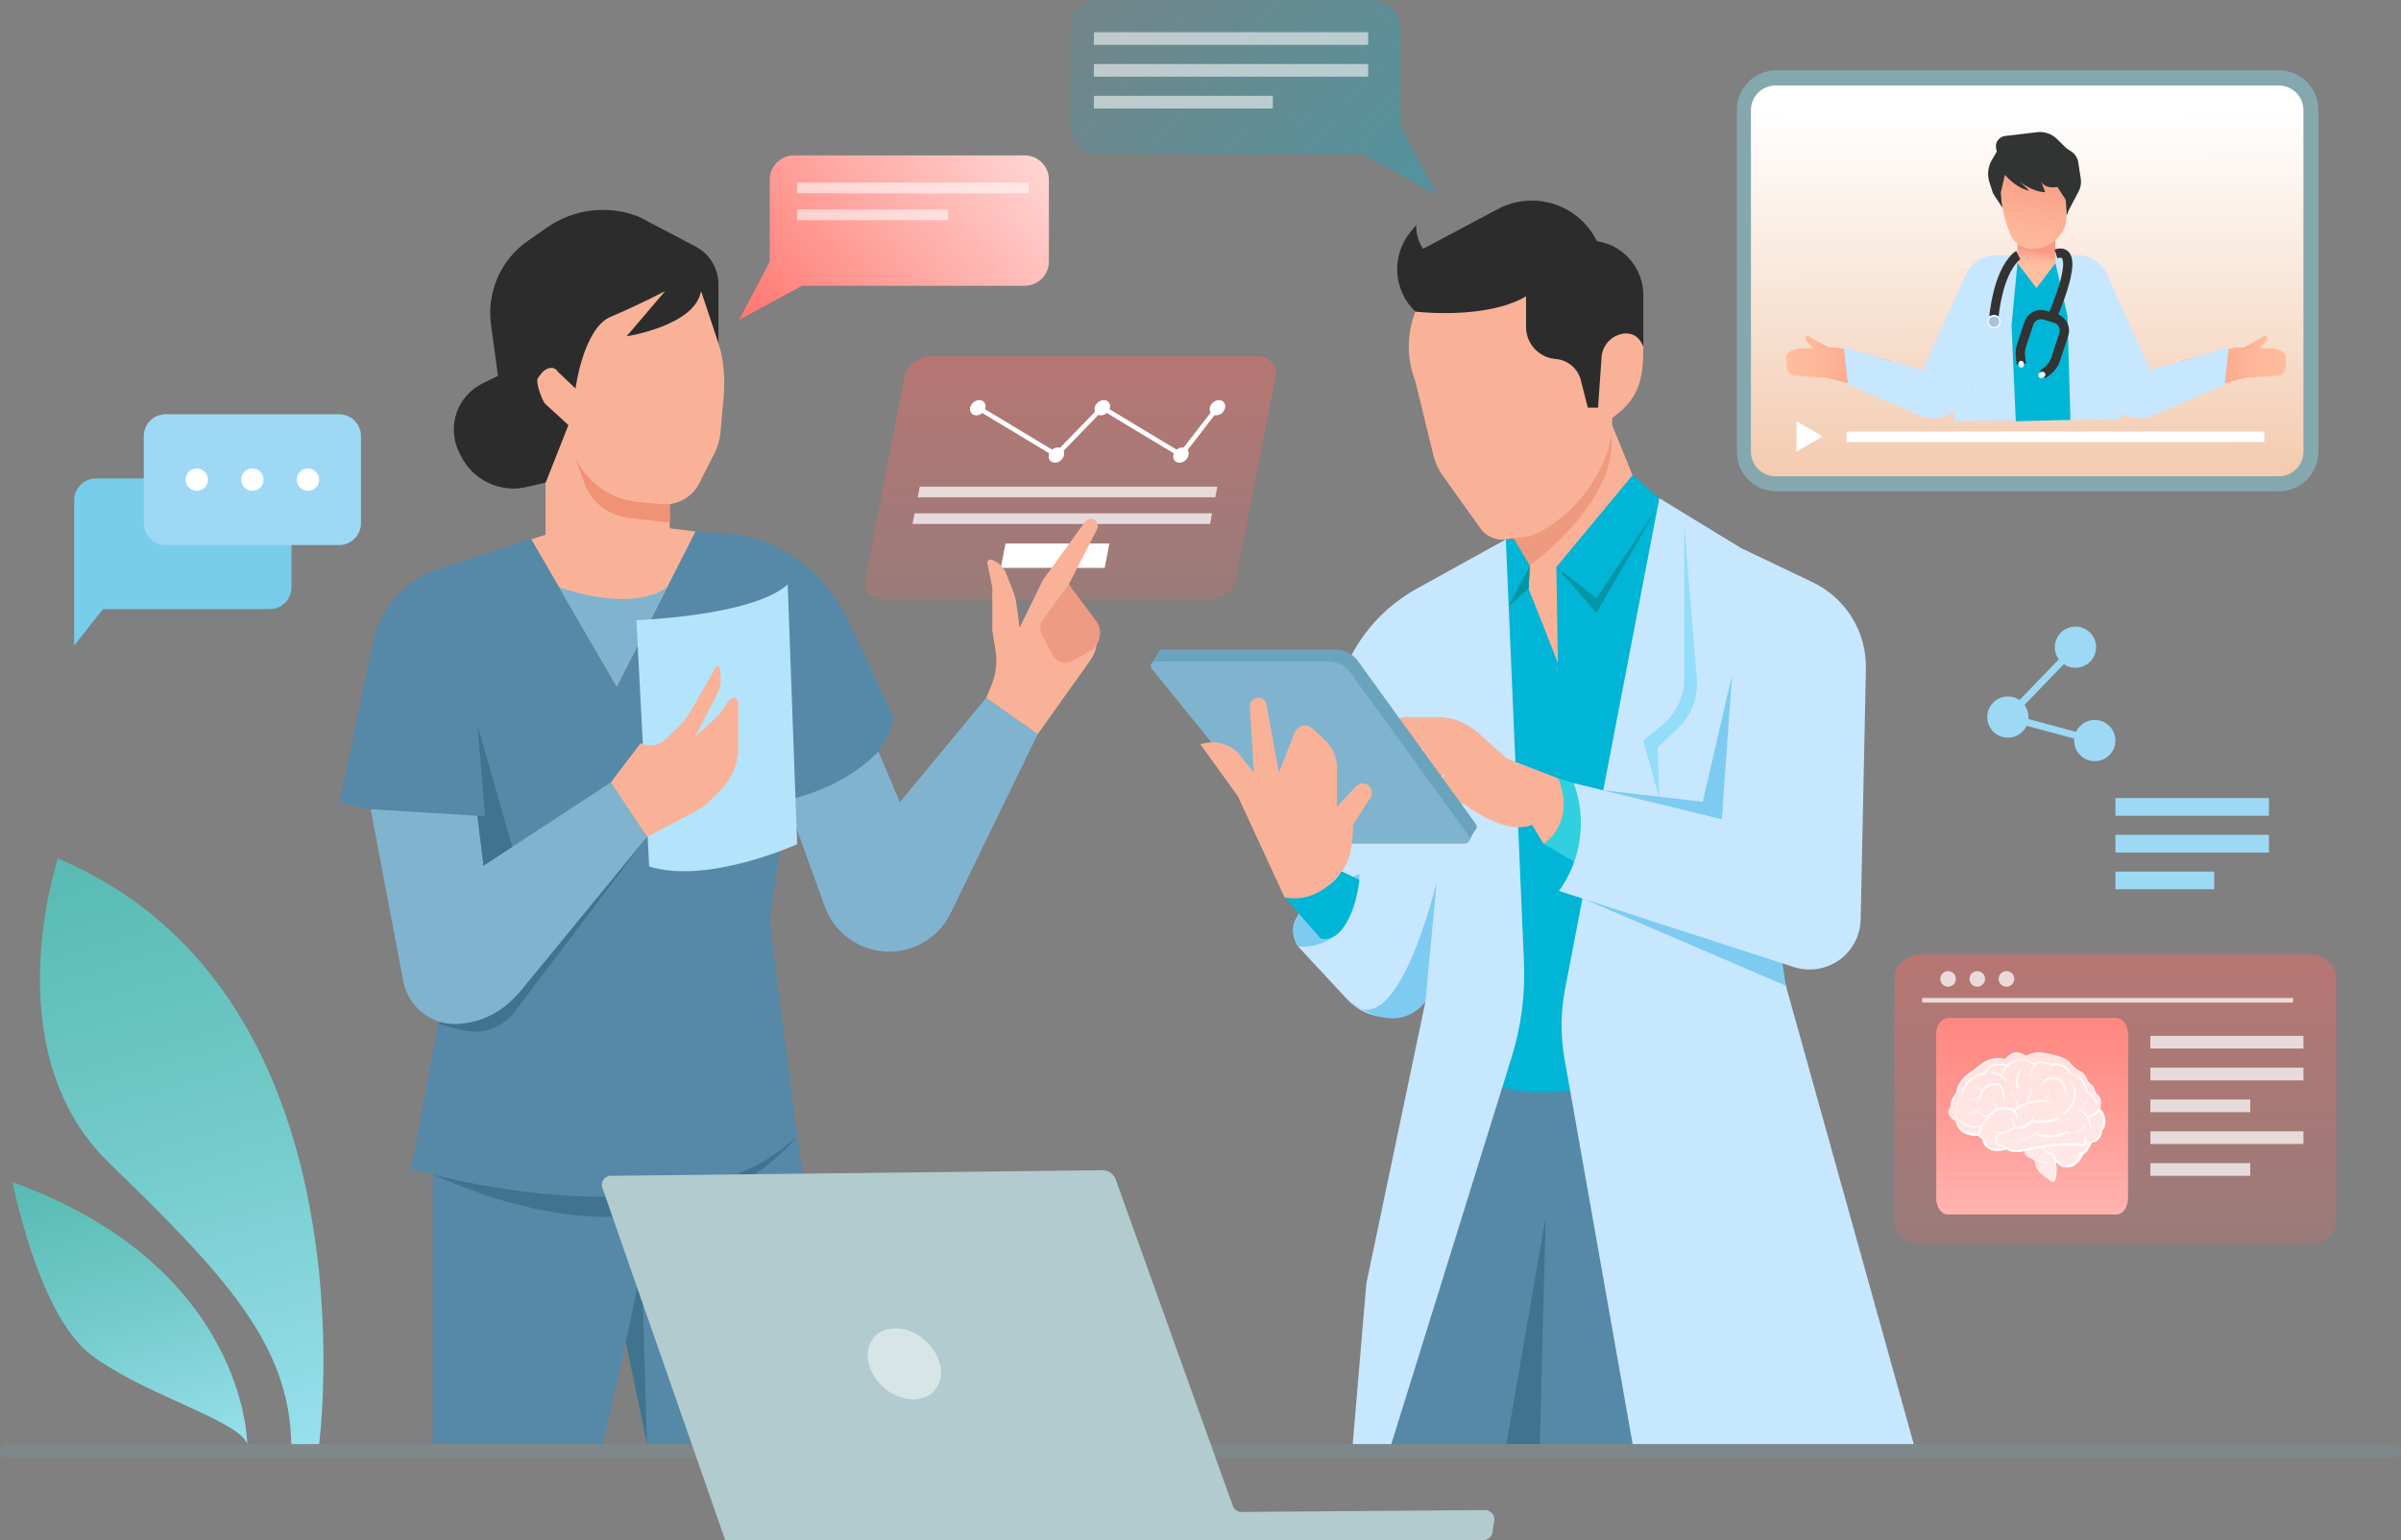 <svg xmlns="http://www.w3.org/2000/svg" width="519" height="333" viewBox="0 0 519 333" fill="none"><rect x="0" y="0" width="519" height="333" fill="#808080" stroke="none"/><g clip-path="url(#clip0_9621_40193)"><path d="M128.532 112.262L93.763 123.282C90.427 124.626 87.474 126.772 85.167 129.529C82.86 132.287 81.27 135.571 80.539 139.089L73.418 173.421C84.894 177.004 103.205 176.365 103.205 176.365L88.805 252.902C88.805 252.902 147.581 267.377 171.943 242.77L166.382 199.308L169.976 173.15C169.976 173.15 189.945 170.538 193.223 155.168L183.156 133.82C181.052 129.369 177.974 125.447 174.15 122.342C170.327 119.238 165.854 117.03 161.062 115.883C160.524 115.758 159.978 115.675 159.427 115.634L150.339 114.927L128.532 112.262Z" fill="#5589A7"></path><path d="M133.317 148.423L114.848 116.605L117.93 115.627V89.74H144.771V114.227L150.339 114.919L133.317 148.423Z" fill="#F9B298"></path><path d="M124.152 98.54L126.277 104.396C127.017 106.429 128.308 108.216 130.006 109.557C131.704 110.898 133.742 111.741 135.892 111.991L144.777 113.022V108.054L124.152 98.54Z" fill="#EF9275"></path><path d="M155.853 76.176L153.592 68.521C153.374 67.612 153.107 66.715 152.794 65.834C149.455 56.523 141.166 49.929 131.521 49.929C118.929 49.929 108.727 61.107 108.727 74.904C108.727 85.871 115.177 95.183 124.152 98.54C125.359 101.313 127.293 103.709 129.749 105.478C132.204 107.246 135.092 108.321 138.107 108.589L143.05 109.025C144.697 109.165 146.349 108.81 147.792 108.005C149.236 107.2 150.405 105.983 151.151 104.509L154.481 97.923C155.166 96.566 155.588 95.093 155.725 93.579L156.426 85.713C156.708 82.523 156.515 79.309 155.853 76.176Z" fill="#F9B298"></path><path d="M124.401 84.005C124.401 84.005 126.119 70.945 132.012 68.491C137.905 66.037 143.79 62.928 143.79 62.928L135.448 72.714C135.448 72.714 150.27 70.456 151.536 62.928L155.304 74.219V61.423C155.293 59.739 154.822 58.091 153.942 56.655C153.061 55.22 151.805 54.052 150.308 53.278L138.153 46.895C134.919 45.596 131.411 45.123 127.947 45.517C124.483 45.911 121.172 47.161 118.313 49.153L114.123 52.059C111.243 54.059 108.973 56.817 107.564 60.027C106.156 63.237 105.664 66.773 106.143 70.245L107.65 81.265L104.319 82.898C103.007 83.541 101.835 84.435 100.869 85.531C99.903 86.626 99.163 87.901 98.691 89.282C98.219 90.664 98.023 92.124 98.116 93.581C98.209 95.038 98.589 96.462 99.233 97.772L99.61 98.525C100.866 101.103 102.962 103.178 105.554 104.409C108.146 105.64 111.08 105.954 113.874 105.299L117.966 104.336L122.872 91.916L117.763 87.234C117.122 86.398 115.743 82.68 116.255 81.776L116.58 81.34C117.582 79.661 119.646 78.751 120.641 80.437L124.401 84.005Z" fill="#2D2C2C"></path><path d="M94.727 221.423L139.864 180.971L111.229 218.818C109.963 220.491 108.234 221.755 106.255 222.455C104.277 223.155 102.137 223.259 100.099 222.755L94.727 221.423Z" fill="#40748E"></path><path d="M80.133 174.995L87.178 212.172C87.696 214.909 89.203 217.361 91.412 219.061C93.621 220.761 96.378 221.591 99.16 221.393C102.714 221.164 106.122 219.891 108.956 217.734C110.347 216.653 111.61 215.419 112.723 214.054L139.851 180.971L132.014 169.198L104.517 187.181L103.206 176.395L80.133 174.995Z" fill="#80B4CE"></path><path d="M189.863 162.499L194.527 173.451L213.185 150.87L224.315 158.713L205.476 197.486C204.261 199.972 202.37 202.067 200.019 203.532C197.669 204.996 194.954 205.77 192.184 205.766C189.138 205.765 186.168 204.824 183.678 203.072C181.188 201.321 179.301 198.844 178.273 195.981L169.984 173.045C169.984 173.045 181.928 170.832 189.863 162.499Z" fill="#80B4CE"></path><path d="M259.993 129.688H261.5C264.16 129.688 266.692 127.761 267.159 125.375L275.719 81.37C276.179 78.984 274.4 77.057 271.748 77.057H201.194C198.534 77.057 196.002 78.984 195.542 81.37L186.975 125.375C186.515 127.761 188.293 129.688 190.953 129.688H259.993Z" fill="url(#paint0_linear_9621_40193)"></path><path opacity="0.73" d="M262.013 110.997H197.698L197.246 113.301H261.561L262.013 110.997Z" fill="white"></path><path opacity="0.73" d="M263.138 105.224H198.823L198.371 107.527H262.686L263.138 105.224Z" fill="white"></path><path d="M238.787 122.793H216.324L217.357 117.509H239.812L238.787 122.793Z" fill="white"></path><path d="M212.372 89.266C213.115 88.593 213.266 87.55 212.709 86.938C212.153 86.325 211.099 86.374 210.357 87.047C209.614 87.721 209.463 88.763 210.019 89.376C210.576 89.989 211.629 89.939 212.372 89.266Z" fill="white"></path><path d="M239.286 89.269C240.029 88.596 240.18 87.553 239.623 86.94C239.067 86.328 238.013 86.377 237.271 87.05C236.528 87.723 236.377 88.766 236.933 89.379C237.49 89.991 238.543 89.942 239.286 89.269Z" fill="white"></path><path d="M264.177 89.272C264.919 88.599 265.07 87.556 264.514 86.944C263.957 86.331 262.904 86.38 262.161 87.054C261.419 87.727 261.268 88.769 261.824 89.382C262.381 89.995 263.434 89.945 264.177 89.272Z" fill="white"></path><path d="M229.356 99.507C230.099 98.834 230.25 97.791 229.694 97.179C229.137 96.566 228.084 96.615 227.341 97.288C226.598 97.962 226.447 99.004 227.004 99.617C227.56 100.23 228.614 100.18 229.356 99.507Z" fill="white"></path><path d="M256.278 99.505C257.021 98.832 257.172 97.789 256.615 97.177C256.059 96.564 255.006 96.613 254.263 97.286C253.52 97.96 253.369 99.002 253.926 99.615C254.482 100.227 255.535 100.178 256.278 99.505Z" fill="white"></path><path d="M211.359 88.129L228.344 98.367L238.268 88.129L255.261 98.367L263.158 88.129" stroke="white" stroke-miterlimit="10"></path><path d="M213.184 150.892L214.352 148.039C215.302 145.712 215.594 143.167 215.196 140.685L214.495 136.342V127.046L213.425 121.777C213.408 121.661 213.42 121.543 213.461 121.434C213.502 121.325 213.571 121.228 213.66 121.153C213.749 121.078 213.855 121.026 213.97 121.004C214.084 120.981 214.203 120.988 214.314 121.024C215.034 121.263 215.693 121.656 216.245 122.176C216.797 122.696 217.228 123.331 217.509 124.035L218.873 127.527C219.337 128.7 219.651 129.927 219.807 131.178L220.387 135.747L225.459 125.367L234.539 112.842C234.678 112.643 234.863 112.481 235.078 112.368C235.293 112.256 235.532 112.198 235.775 112.198C236.017 112.198 236.256 112.256 236.472 112.368C236.687 112.481 236.872 112.643 237.01 112.842C237.181 113.069 237.284 113.341 237.307 113.625C237.33 113.909 237.271 114.193 237.139 114.445L231.027 126.361L236.114 135.047C236.796 136.211 237.126 137.547 237.066 138.895C237.006 140.242 236.558 141.543 235.775 142.642L224.321 158.736L213.184 150.892Z" fill="#F9B298"></path><path d="M231.028 126.368L225.43 133.971C225.097 134.424 224.899 134.961 224.856 135.521C224.814 136.081 224.929 136.642 225.188 137.14L227.63 141.762C227.819 142.112 228.076 142.422 228.386 142.672C228.696 142.923 229.053 143.11 229.435 143.222C229.818 143.334 230.219 143.369 230.615 143.325C231.012 143.281 231.395 143.159 231.744 142.966L235.512 140.828C236.07 140.511 236.553 140.08 236.931 139.562C237.309 139.044 237.572 138.452 237.704 137.825C237.835 137.198 237.831 136.55 237.692 135.924C237.553 135.299 237.283 134.71 236.898 134.197L231.028 126.368Z" fill="#EF9B84"></path><path d="M93.543 312.247V250.937L171.941 242.763L181.926 312.247H139.863L135.281 290.177L130.368 312.247H93.543Z" fill="#5589A7"></path><path d="M120.859 126.963C120.859 126.963 136.224 132.714 144.219 126.963L133.315 148.431L120.859 126.963Z" fill="#80B4CE"></path><path d="M137.566 134.091C137.566 134.091 162.667 133.256 170.27 126.368L172.312 182.552C172.312 182.552 152.848 191.344 140.324 187.347L137.566 134.091Z" fill="#B4E4FC"></path><path d="M132.012 169.199L138.47 160.7C139.332 161.13 140.306 161.283 141.259 161.137C142.211 160.992 143.095 160.555 143.79 159.887L146.804 156.982C147.791 156.031 148.636 154.943 149.313 153.753L154.716 144.268C154.765 144.184 154.839 144.118 154.928 144.078C155.017 144.038 155.116 144.027 155.211 144.046C155.306 144.065 155.394 144.113 155.46 144.184C155.527 144.255 155.569 144.345 155.582 144.441L155.748 145.804C155.932 147.279 155.67 148.776 154.995 150.102L150.345 159.225L155.417 154.565L157.617 151.329C157.749 151.141 157.937 150.999 158.154 150.925C158.372 150.85 158.607 150.847 158.827 150.914C159.046 150.982 159.239 151.118 159.376 151.302C159.513 151.486 159.589 151.709 159.591 151.938V161.671C159.593 164.998 158.299 168.194 155.982 170.584L153.57 173.075C152.679 173.984 151.649 174.746 150.519 175.333L139.871 180.971L132.012 169.199Z" fill="#F9B298"></path><path d="M103.203 156.771L110.739 183.109L104.507 187.181L103.203 176.387H104.838L103.203 156.771Z" fill="#40748E"></path><path d="M93.543 253.918C93.543 253.918 148.039 269.161 172.348 245.586C172.348 245.586 148.536 278.721 93.543 253.918Z" fill="#40748E"></path><path d="M135.281 290.177L138.717 273.745L139.863 312.247L135.281 290.177Z" fill="#40748E"></path><path d="M314.978 225.924H372.051L375.6 312.247H292.395L314.978 225.924Z" fill="#5589A7"></path><path d="M352.911 102.748L358.698 107.731V231.08C358.698 231.08 328.255 242.605 318.187 231.08L315 133.226L325.512 116.628L327.976 116.688L352.911 102.748Z" fill="#00B5D5"></path><path d="M358.686 107.731L376.364 118.517L384.954 209.251L413.679 312.255H352.913L338.182 228.928C337.301 223.965 337.337 218.883 338.287 213.933L358.686 107.731Z" fill="#C7E7FF"></path><path d="M336.832 168.303L343.953 170.508C343.953 170.508 346.703 182.966 343.734 188.386L333.645 182.431C333.645 182.431 339.778 179.089 336.832 168.303Z" fill="#32CFE0"></path><path d="M342.055 194.257L386.039 213.15L380.123 174.754L374.404 145.962L368.052 173.361L346.546 170.87L342.055 194.257Z" fill="#7ECBF2"></path><path d="M376.361 118.517L391.801 125.886C395.319 127.564 398.279 130.219 400.325 133.534C402.372 136.849 403.417 140.683 403.337 144.577L402.2 198.773C402.172 200.5 401.74 202.196 400.937 203.725C400.133 205.254 398.982 206.574 397.576 207.578C396.169 208.581 394.546 209.241 392.838 209.505C391.13 209.768 389.383 209.627 387.739 209.093L336.988 192.638C339.392 189.314 340.94 185.451 341.497 181.388C342.054 177.326 341.603 173.189 340.183 169.342L372.186 177.147L376.361 118.517Z" fill="#C7E7FF"></path><path d="M325.5 116.635L306.247 127.287C301.619 129.845 297.626 133.408 294.561 137.714C291.496 142.019 289.438 146.958 288.539 152.164L280.619 197.975C280.619 197.975 278.163 200.753 280.619 204.675L291.252 216.131C292.32 217.281 293.607 218.206 295.037 218.854C296.468 219.501 298.013 219.858 299.583 219.903C301.152 219.947 302.715 219.68 304.18 219.115C305.645 218.55 306.983 217.7 308.116 216.613L295.351 277.509L292.405 312.255H300.746L326.766 228.574C328.821 221.957 329.721 215.036 329.426 208.115L325.5 116.635Z" fill="#C7E7FF"></path><path d="M280.619 204.675C280.619 204.675 293.196 206.376 293.859 189.025C293.859 189.025 275.096 195.725 280.619 204.675Z" fill="#7ECBF2"></path><path d="M277.672 194.039C277.672 194.039 286.752 194.242 289.947 188.378L293.858 190.275C293.858 190.275 292.155 204.125 285.524 202.981L277.672 194.039Z" fill="#00B5D5"></path><path d="M336.834 168.303L325.787 164.065L319.42 158.382C317.028 156.239 313.929 155.055 310.716 155.055H303.181L296.52 158.736L299.993 166.587L308.116 161.671L301.734 169.469L302.714 172.563L312.51 167.294L306.398 174.468L309.835 175.973L316.307 173.715C316.307 173.715 324.92 180.738 331.19 178.382L333.646 182.462C333.646 182.462 340.767 178.111 336.834 168.303Z" fill="#F9B298"></path><path d="M336.426 122.605L336.75 143.35L330.42 127.287L330.699 122.273L316.773 93.82L344.654 82.499L352.891 102.748L336.426 122.605Z" fill="#F9B298"></path><path d="M330.697 122.281C330.697 122.281 350.417 108.145 348.224 93.361L326.281 114.919L330.697 122.281Z" fill="#EF9A7F"></path><path d="M355.218 74.927C355.218 62.326 343.87 52.111 329.869 52.111C315.868 52.111 304.527 62.311 304.527 74.927C304.529 77.462 304.996 79.975 305.906 82.341L309.727 97.9C310.064 99.636 310.768 101.281 311.791 102.725L319.998 114.249C320.607 115.112 321.443 115.791 322.414 116.21C323.384 116.63 324.451 116.774 325.498 116.628L330.864 115.875C340.418 112.112 349.092 100.316 348.474 90.38C354.314 86.225 355.218 82.16 355.218 74.927Z" fill="#F9B298"></path><path d="M329.868 64.08C321.119 69.228 305.95 67.377 305.95 67.377C303.616 65.155 302.216 62.13 302.032 58.915C301.849 55.7 302.897 52.536 304.963 50.064L306.146 48.649C306.06 50.479 306.576 52.288 307.616 53.797L323.772 45.209C325.625 44.223 327.658 43.619 329.75 43.434C331.841 43.25 333.949 43.487 335.947 44.134C337.944 44.78 339.791 45.821 341.378 47.196C342.964 48.57 344.257 50.25 345.18 52.134L345.617 52.217C348.319 52.731 350.757 54.171 352.509 56.288C354.262 58.406 355.22 61.069 355.217 63.816V74.964C354.305 72.631 352.745 72.006 351.2 72.111C349.88 72.232 348.647 72.823 347.727 73.777C346.807 74.731 346.262 75.983 346.189 77.305L345.436 88.145H343.22L341.713 82.221C341.401 80.981 340.707 79.871 339.73 79.046C338.752 78.221 337.541 77.723 336.265 77.621C334.523 77.483 332.898 76.695 331.712 75.412C330.526 74.13 329.868 72.449 329.868 70.704V64.08Z" fill="#2D2C2C"></path><path d="M251.243 140.437H288.694C289.634 140.437 290.559 140.661 291.395 141.089C292.231 141.517 292.953 142.137 293.502 142.898L319.002 178.149C319.115 178.307 319.183 178.493 319.197 178.687C319.211 178.881 319.172 179.076 319.083 179.249C318.995 179.422 318.86 179.568 318.694 179.67C318.528 179.772 318.337 179.826 318.143 179.827H281.069L250.505 141.987C250.391 141.848 250.318 141.679 250.296 141.501C250.274 141.322 250.304 141.14 250.381 140.978C250.459 140.815 250.581 140.678 250.734 140.582C250.886 140.486 251.063 140.436 251.243 140.437Z" fill="#69A4BC"></path><path d="M248.75 143.771L250.348 141.077L251.824 142.424L249.926 144.479L248.75 143.771Z" fill="#69A4BC"></path><path d="M314.551 178.6L317.542 181.837L319.193 178.841" fill="#69A4BC"></path><path d="M249.676 143.041H287.127C288.066 143.04 288.991 143.262 289.827 143.689C290.663 144.116 291.385 144.735 291.935 145.495L317.495 180.753C317.608 180.911 317.676 181.098 317.69 181.292C317.705 181.486 317.665 181.68 317.577 181.853C317.488 182.026 317.353 182.172 317.187 182.274C317.021 182.376 316.831 182.43 316.636 182.431H279.562L248.968 144.584C248.857 144.447 248.787 144.282 248.765 144.107C248.743 143.932 248.771 143.754 248.844 143.594C248.918 143.433 249.035 143.297 249.182 143.199C249.329 143.102 249.5 143.047 249.676 143.041Z" fill="#80B4CE"></path><path d="M277.671 194.039L267.603 172.209L259.473 160.918L260.565 160.685C261.932 160.386 263.355 160.474 264.673 160.941C265.992 161.408 267.153 162.235 268.025 163.327L271.039 167.053L270.173 152.789C270.159 152.543 270.195 152.296 270.279 152.064C270.363 151.832 270.494 151.62 270.663 151.44C270.833 151.261 271.037 151.117 271.264 151.019C271.49 150.921 271.734 150.87 271.981 150.87C272.409 150.869 272.823 151.02 273.15 151.295C273.477 151.571 273.696 151.954 273.767 152.375L276.442 167.076L279.818 158.45C279.964 158.076 280.2 157.744 280.504 157.483C280.808 157.222 281.172 157.04 281.563 156.952C281.955 156.864 282.362 156.874 282.749 156.98C283.136 157.086 283.49 157.286 283.782 157.561L286.502 160.143C287.288 160.889 287.915 161.786 288.342 162.782C288.77 163.777 288.99 164.849 288.989 165.932V174.468L293.118 170.019C293.34 169.78 293.617 169.599 293.926 169.492C294.234 169.385 294.564 169.356 294.886 169.406C295.209 169.457 295.514 169.586 295.774 169.782C296.035 169.978 296.243 170.235 296.381 170.531C296.524 170.835 296.587 171.171 296.565 171.507C296.543 171.843 296.435 172.167 296.253 172.45L292.432 178.389C292.432 178.389 292.779 185.367 289.976 188.423C289.946 188.386 285.522 195.544 277.671 194.039Z" fill="#F9B298"></path><path d="M332.855 312.247L334.121 263.124L325.621 312.247H332.855Z" fill="#40748E"></path><path d="M308.114 216.621L310.563 190.621C310.563 190.621 301.89 227.595 291.25 216.139C291.25 216.131 301.234 224.946 308.114 216.621Z" fill="#7ECBF2"></path><path d="M336.426 122.605L345.107 129.304L358.301 109.71L345.107 132.495L336.426 122.605Z" fill="#0496A5"></path><path d="M330.698 122.273L326.109 131.005L330.42 127.287L330.698 122.273Z" fill="#0496A5"></path><path d="M364.05 113.022V146.745C364.049 148.654 363.626 150.539 362.811 152.266C361.995 153.993 360.808 155.519 359.333 156.733L355.219 160.166L358.685 172.601L358.301 161.671L362.822 157.343C364.213 156.012 365.291 154.389 365.976 152.591C366.662 150.794 366.938 148.866 366.786 146.948L364.05 113.022Z" fill="#93DDF9"></path><path d="M492.605 15.205H383.968C379.257 15.205 375.438 19.02 375.438 23.726V97.712C375.438 102.418 379.257 106.233 383.968 106.233H492.605C497.316 106.233 501.135 102.418 501.135 97.712V23.726C501.135 19.02 497.316 15.205 492.605 15.205Z" fill="#85A8AF"></path><path d="M492.589 18.494H383.8C380.862 18.494 378.48 20.874 378.48 23.809V97.674C378.48 100.609 380.862 102.988 383.8 102.988H492.589C495.527 102.988 497.909 100.609 497.909 97.674V23.809C497.909 20.874 495.527 18.494 492.589 18.494Z" fill="url(#paint1_linear_9621_40193)"></path><path d="M479.528 24.554C480.46 24.554 481.216 23.799 481.216 22.868C481.216 21.937 480.46 21.182 479.528 21.182C478.596 21.182 477.84 21.937 477.84 22.868C477.84 23.799 478.596 24.554 479.528 24.554Z" fill="white"></path><path d="M485.836 24.554C486.769 24.554 487.524 23.799 487.524 22.868C487.524 21.937 486.769 21.182 485.836 21.182C484.904 21.182 484.148 21.937 484.148 22.868C484.148 23.799 484.904 24.554 485.836 24.554Z" fill="white"></path><path d="M492.145 24.554C493.077 24.554 493.833 23.799 493.833 22.868C493.833 21.937 493.077 21.182 492.145 21.182C491.213 21.182 490.457 21.937 490.457 22.868C490.457 23.799 491.213 24.554 492.145 24.554Z" fill="white"></path><path d="M471.512 21.046H385.706C384.466 21.046 383.461 22.049 383.461 23.286C383.461 24.522 384.466 25.525 385.706 25.525H471.512C472.752 25.525 473.758 24.522 473.758 23.286C473.758 22.049 472.752 21.046 471.512 21.046Z" fill="white"></path><path d="M489.453 93.323H399.156V95.567H489.453V93.323Z" fill="white"></path><path d="M458.581 90.689L456.071 61.596C455.92 59.841 455.116 58.206 453.817 57.014C452.518 55.823 450.819 55.161 449.056 55.16H431.453C429.673 55.161 427.959 55.836 426.656 57.048C425.353 58.26 424.558 59.92 424.43 61.694L422.32 91.05" fill="#C7E7FF"></path><path d="M435.736 91.088L434.816 70.335L436.097 56.899H444.303L446.896 68.265L447.544 90.787L435.736 91.088Z" fill="#00B5D5"></path><path d="M432.434 31.389L430.527 34.663C430.118 35.379 429.863 36.174 429.78 36.994C429.697 37.815 429.787 38.644 430.045 39.428L430.799 41.784L432.796 44.848L435.049 34.821L432.434 31.389Z" fill="#323333"></path><path d="M426.324 83.448L428.2 69.191L424.191 81.099L426.324 83.448Z" fill="#8CBEDD"></path><path d="M487.631 73.73L484.873 75.235L482.047 77.659L486.357 77.253L489.567 74.106C489.801 73.874 489.973 73.587 490.065 73.271C490.092 73.172 490.09 73.068 490.058 72.971C490.026 72.874 489.965 72.789 489.884 72.726C489.803 72.664 489.705 72.627 489.603 72.621C489.501 72.615 489.399 72.639 489.311 72.691L487.631 73.73Z" fill="url(#paint2_linear_9621_40193)"></path><path d="M471.762 77.938L483.276 75.107L490.924 75.333C491.367 75.307 491.809 75.379 492.22 75.544L493.155 75.92C493.475 76.052 493.746 76.28 493.93 76.573C494.113 76.866 494.201 77.209 494.179 77.554L494.059 79.458C494.026 79.956 493.803 80.422 493.435 80.76C493.068 81.097 492.584 81.281 492.085 81.272L485.695 81.656L472.463 84.96L471.762 77.938Z" fill="url(#paint3_linear_9621_40193)"></path><path d="M464.775 80.045L481.767 75.107L480.886 83.079L465.724 89.718C463.815 90.555 461.654 90.615 459.701 89.885C457.748 89.156 456.157 87.694 455.265 85.811L454.142 83.44L448.943 72.525C448.315 71.209 447.972 69.775 447.937 68.317C447.901 66.859 448.173 65.41 448.735 64.064C449.298 62.718 450.138 61.506 451.201 60.506C452.263 59.506 453.525 58.741 454.903 58.261L464.79 80.045" fill="#C7E7FF"></path><path d="M392.684 73.73L395.442 75.235L398.275 77.659L393.965 77.253L390.747 74.106C390.513 73.874 390.342 73.587 390.25 73.271C390.222 73.172 390.224 73.068 390.256 72.971C390.289 72.874 390.349 72.789 390.43 72.726C390.511 72.664 390.609 72.627 390.711 72.621C390.813 72.615 390.915 72.639 391.003 72.691L392.684 73.73Z" fill="url(#paint4_linear_9621_40193)"></path><path d="M408.553 77.938L397.008 75.107L389.36 75.333C388.918 75.309 388.476 75.381 388.064 75.544L387.129 75.92C386.809 76.052 386.538 76.28 386.355 76.573C386.171 76.866 386.083 77.209 386.105 77.554L386.225 79.458C386.26 79.955 386.484 80.42 386.851 80.758C387.218 81.095 387.701 81.279 388.2 81.272L394.59 81.656L407.822 84.96L408.553 77.938Z" fill="url(#paint5_linear_9621_40193)"></path><path d="M415.54 80.045L398.562 75.107L399.444 83.079L414.605 89.718C416.515 90.555 418.676 90.615 420.629 89.885C422.582 89.156 424.173 87.694 425.064 85.811L426.195 83.44L431.387 72.525C432.014 71.209 432.357 69.775 432.393 68.317C432.429 66.859 432.157 65.41 431.594 64.064C431.032 62.718 430.192 61.506 429.129 60.506C428.066 59.506 426.805 58.741 425.426 58.261L415.54 80.045Z" fill="#C7E7FF"></path><path d="M444.3 56.899L440.201 62.311L436.094 56.899V45.472H444.3V56.899Z" fill="url(#paint6_linear_9621_40193)"></path><path d="M433.804 35.965L432.5 41.588C432.621 44.742 433.329 47.846 434.587 50.742C435.011 51.735 435.745 52.565 436.679 53.107C437.613 53.65 438.698 53.876 439.772 53.752L440.39 53.677C441.548 53.541 442.656 53.128 443.62 52.473C444.584 51.818 445.376 50.94 445.928 49.913C446.472 48.889 446.732 47.738 446.682 46.579L446.425 35.965H433.804Z" fill="url(#paint7_linear_9621_40193)"></path><path d="M446.351 42.928C446.351 42.928 446.607 43.342 446.547 43.575L446.736 46.586L447.233 45.344L449.32 41.393C449.763 40.549 449.924 39.587 449.78 38.645L449.237 35.107C449.16 34.614 448.977 34.143 448.701 33.726C448.425 33.309 448.064 32.956 447.64 32.691L446.743 32.127L444.603 30.026C444.048 29.483 443.378 29.07 442.643 28.82C441.907 28.57 441.125 28.488 440.353 28.581L433.451 29.402C433.132 29.435 432.824 29.535 432.548 29.697C432.271 29.858 432.032 30.076 431.846 30.336C431.66 30.597 431.531 30.894 431.469 31.208C431.407 31.521 431.412 31.845 431.484 32.157L432.464 36.741C432.464 36.741 435.146 40.504 438.68 41.257L436.525 39.232C436.525 39.232 439.193 41.49 442.116 41.558L440.76 38.163C440.76 38.163 441.084 41.092 444.731 40.422L446.351 42.928Z" fill="#323333"></path><path d="M441.475 80.948L441.995 80.617C443.109 79.916 443.947 78.853 444.369 77.606L446.109 72.337C446.226 71.989 446.271 71.621 446.243 71.255C446.215 70.889 446.114 70.532 445.945 70.206C445.776 69.879 445.544 69.59 445.262 69.355C444.979 69.12 444.653 68.944 444.301 68.837L441.995 68.137C441.307 67.925 440.564 67.991 439.925 68.32C439.285 68.65 438.8 69.216 438.574 69.898L437.007 74.573C436.746 75.355 436.656 76.184 436.743 77.004L436.931 78.736" stroke="#323333" stroke-width="2" stroke-miterlimit="10"></path><path d="M441.483 81.711L441.785 81.558C442.094 81.403 442.218 81.027 442.062 80.719L442.059 80.712C441.903 80.404 441.527 80.281 441.219 80.436L440.916 80.588C440.607 80.744 440.484 81.119 440.639 81.427L440.642 81.434C440.798 81.742 441.174 81.866 441.483 81.711Z" fill="#D9F8FF"></path><path d="M437.507 78.882L437.486 78.566C437.463 78.239 437.179 77.991 436.851 78.013C436.523 78.036 436.275 78.319 436.298 78.647L436.319 78.962C436.341 79.29 436.625 79.538 436.953 79.515C437.281 79.493 437.529 79.21 437.507 78.882Z" fill="#D9F8FF"></path><path d="M443.562 68.611C443.562 68.611 450.616 52.977 444.422 54.889" stroke="#323333" stroke-width="2" stroke-miterlimit="10"></path><path d="M431.023 68.378C431.023 68.378 431.777 59.255 435.733 55.581C435.886 55.412 436.07 55.274 436.276 55.175" stroke="#323333" stroke-width="2" stroke-miterlimit="10"></path><path d="M431.032 70.99C431.836 70.99 432.487 70.34 432.487 69.537C432.487 68.735 431.836 68.084 431.032 68.084C430.229 68.084 429.578 68.735 429.578 69.537C429.578 70.34 430.229 70.99 431.032 70.99Z" fill="#EEF7FF"></path><path d="M431.034 70.644C431.645 70.644 432.141 70.148 432.141 69.537C432.141 68.926 431.645 68.431 431.034 68.431C430.422 68.431 429.926 68.926 429.926 69.537C429.926 70.148 430.422 70.644 431.034 70.644Z" fill="#A7C3DB"></path><path d="M394.002 94.355L388.328 91.088V97.629L394.002 94.355Z" fill="white"></path><path d="M166.397 56.568V38.826C166.397 37.44 166.948 36.111 167.928 35.132C168.909 34.152 170.239 33.602 171.626 33.602H221.496C222.883 33.602 224.213 34.152 225.193 35.132C226.174 36.111 226.725 37.44 226.725 38.826V56.568C226.725 57.953 226.174 59.282 225.193 60.261C224.213 61.241 222.883 61.791 221.496 61.791H173.329L159.766 69.168L166.397 56.568Z" fill="url(#paint8_linear_9621_40193)"></path><path opacity="0.56" d="M172.298 47.61L204.941 47.61V45.292L172.298 45.292V47.61Z" fill="white"></path><path opacity="0.56" d="M172.288 41.799L222.391 41.799V39.481L172.288 39.481V41.799Z" fill="white"></path><g opacity="0.63"><path opacity="0.63" d="M302.726 27.181V6.187C302.727 5.375 302.568 4.571 302.258 3.82C301.947 3.07 301.492 2.387 300.917 1.813C300.343 1.238 299.66 0.782 298.909 0.471C298.158 0.16 297.353 -6.02477e-07 296.54 0H237.53C236.717 -6.02477e-07 235.912 0.16 235.161 0.471C234.41 0.782 233.728 1.238 233.153 1.813C232.578 2.387 232.123 3.07 231.813 3.82C231.502 4.571 231.343 5.375 231.344 6.187V27.181C231.343 27.993 231.502 28.797 231.813 29.547C232.123 30.297 232.579 30.979 233.154 31.553C233.728 32.127 234.411 32.582 235.162 32.893C235.913 33.203 236.718 33.362 237.53 33.361H294.528L310.593 42.093L302.726 27.181Z" fill="url(#paint9_linear_9621_40193)"></path></g><path opacity="0.56" d="M295.742 13.843H236.453V16.583H295.742V13.843Z" fill="white"></path><path opacity="0.56" d="M295.742 6.963H236.453V9.703H295.742V6.963Z" fill="white"></path><path opacity="0.56" d="M275.14 20.723H236.453V23.463H275.14V20.723Z" fill="white"></path><g opacity="0.63"><path opacity="0.63" d="M517.516 312.247H1.484C0.665 312.247 0 312.911 0 313.73C0 314.549 0.665 315.213 1.484 315.213H517.516C518.335 315.213 519 314.549 519 313.73C519 312.911 518.335 312.247 517.516 312.247Z" fill="#7C949C"></path></g><path d="M321.023 326.519L268.365 326.926C267.949 326.928 267.543 326.8 267.204 326.559C266.865 326.319 266.61 325.978 266.474 325.586L241.215 255.138C241.028 254.588 240.692 254.1 240.246 253.729C239.799 253.357 239.259 253.115 238.684 253.03L132.374 254.242C132.036 254.193 131.691 254.231 131.373 254.354C131.054 254.477 130.773 254.68 130.556 254.944C130.339 255.207 130.194 255.522 130.135 255.858C130.076 256.194 130.105 256.54 130.219 256.861L156.759 333.03H320.616C321.096 333.039 321.563 332.874 321.93 332.566C322.297 332.257 322.54 331.825 322.613 331.352L322.997 328.792C323.039 328.509 323.02 328.221 322.94 327.946C322.86 327.671 322.722 327.417 322.534 327.201C322.346 326.985 322.114 326.812 321.853 326.695C321.592 326.577 321.309 326.517 321.023 326.519Z" fill="#B1CBCF"></path><path d="M456.729 262.59H457.483C458.854 262.59 459.969 261.032 459.969 259.112V223.659C459.969 221.739 458.854 220.181 457.483 220.181H421.041C419.67 220.181 418.555 221.739 418.555 223.659V259.112C418.555 261.032 419.67 262.59 421.041 262.59H456.729Z" fill="white"></path><path d="M456.729 262.59H457.483C458.854 262.59 459.969 261.032 459.969 259.112V223.659C459.969 221.739 458.854 220.181 457.483 220.181H421.041C419.67 220.181 418.555 221.739 418.555 223.659V259.112C418.555 261.032 419.67 262.59 421.041 262.59H456.729Z" fill="url(#paint10_linear_9621_40193)"></path><path d="M456.729 262.59H457.483C458.854 262.59 459.969 261.032 459.969 259.112V223.659C459.969 221.739 458.854 220.181 457.483 220.181H421.041C419.67 220.181 418.555 221.739 418.555 223.659V259.112C418.555 261.032 419.67 262.59 421.041 262.59H456.729Z" fill="url(#paint11_linear_9621_40193)"></path><path d="M497.479 269.093H499.265C502.429 269.093 504.999 266.79 504.999 263.952V211.509C504.999 208.672 502.429 206.376 499.265 206.376H415.215C412.05 206.376 409.48 208.672 409.48 211.509V263.952C409.48 266.79 412.05 269.093 415.215 269.093H497.479Z" fill="url(#paint12_linear_9621_40193)"></path><g opacity="0.98"><path opacity="0.76" d="M437.834 248.754C437.764 248.922 437.745 249.107 437.779 249.285C437.813 249.464 437.9 249.629 438.027 249.758C438.288 250.013 438.602 250.206 438.947 250.323C440.022 250.768 439.936 251.454 440.259 252.461C440.657 253.699 442.346 254.708 443.402 255.357C444.306 255.911 444.209 254.479 444.276 253.944C444.392 252.96 444.386 251.965 444.257 250.983C444.222 250.519 444.041 250.078 443.741 249.723C443.271 249.255 442.496 249.214 442.015 248.754C441.781 248.528 441.622 248.216 441.329 248.07C441.159 248 440.975 247.97 440.792 247.982C439.706 247.979 438.643 248.289 437.729 248.875L437.656 248.708L437.834 248.754Z" fill="white"></path><path opacity="0.76" d="M441.515 247.992C441.666 248.352 441.899 248.672 442.195 248.925C442.492 249.178 442.844 249.357 443.223 249.449C443.401 249.468 443.573 249.527 443.726 249.621C443.822 249.706 443.9 249.81 443.957 249.925C444.538 250.929 445.277 251.99 446.404 252.251C447.716 252.552 449.093 251.562 449.531 250.294C449.595 250.041 449.701 249.802 449.846 249.586C450.052 249.385 450.29 249.219 450.55 249.096C450.901 248.875 451.196 248.577 451.412 248.223C451.629 247.87 451.761 247.471 451.798 247.058C451.448 247.05 451.103 246.979 450.779 246.848C450.631 247.062 450.439 247.24 450.216 247.372C449.992 247.503 449.743 247.585 449.485 247.61C448.97 247.659 448.45 247.64 447.939 247.554C445.863 247.306 443.699 247.268 441.755 248.03C441.561 248.103 441.378 248.41 441.58 248.453L441.515 247.992Z" fill="white"></path><path opacity="0.76" d="M453.912 239.785C453.915 239.769 453.915 239.751 453.912 239.734C454.028 238.948 454.202 237.826 453.727 237.129C453.485 236.776 453.151 236.623 452.92 236.238C452.689 235.853 452.689 235.43 452.463 235.027C452.237 234.623 451.903 234.507 451.605 234.219C451.142 233.775 451.013 233.204 450.699 232.677C450.094 231.678 449.327 231.63 448.459 230.949C447.674 230.332 447.338 229.498 446.421 229.013C445.345 228.445 444.036 228.149 442.847 227.891C440.978 227.482 439.378 227.444 437.924 228.34C437.905 228.308 437.88 228.28 437.849 228.26C437.814 228.236 437.776 228.219 437.741 228.198C437.663 228.155 437.588 228.114 437.51 228.077C437.351 227.996 437.189 227.923 437.023 227.859C436.694 227.725 436.347 227.64 435.993 227.606C435.715 227.582 435.435 227.605 435.165 227.673C434.423 227.869 433.882 228.462 433.42 229.046C433.42 229.036 433.416 229.027 433.41 229.02C433.405 229.013 433.397 229.008 433.388 229.005C432.165 228.7 430.878 228.778 429.701 229.229C428.244 229.789 427.335 230.93 426.05 231.729C424.288 232.83 423.057 234.386 422.758 236.464C422.172 236.986 421.452 238.316 421.683 239.183C421.274 239.702 420.992 240.343 421.285 240.989C421.596 241.611 422.105 242.112 422.731 242.413C422.725 242.425 422.722 242.439 422.722 242.453C422.722 242.467 422.725 242.481 422.731 242.493C423.049 243.532 423.468 244.412 424.46 244.951C425.299 245.406 426.633 245.715 427.569 245.513C427.841 245.859 428.185 246.14 428.577 246.337C428.563 246.358 428.556 246.384 428.558 246.41C428.733 248.846 431.712 249.222 433.514 248.533C433.557 248.519 433.593 248.489 433.616 248.45C433.369 248.846 436.278 249.104 436.507 249.072C437.499 248.94 438.445 248.533 439.432 248.332C441.656 247.882 443.939 247.82 446.203 247.758L449.161 247.677C449.908 247.659 450.836 247.513 451.067 246.803C451.032 246.908 452.992 246.768 453.251 246.609C453.866 246.229 454.42 245.233 454.237 244.507C455.507 243.446 455.103 240.757 453.912 239.785Z" fill="white"></path><path opacity="0.98" d="M421.765 239.207C421.356 239.726 421.074 240.367 421.367 241.013C421.689 241.664 422.229 242.181 422.894 242.472C422.909 242.476 422.925 242.474 422.939 242.467C422.953 242.46 422.964 242.448 422.97 242.434C422.976 242.419 422.976 242.403 422.971 242.388C422.966 242.374 422.956 242.361 422.943 242.353C422.46 242.085 422.04 241.718 421.708 241.277C421.171 240.598 421.386 239.896 421.802 239.234C421.819 239.207 421.784 239.18 421.765 239.204V239.207Z" fill="white"></path><path opacity="0.98" d="M422.802 242.517C423.119 243.556 423.539 244.437 424.531 244.975C425.372 245.432 426.712 245.742 427.647 245.537C427.792 245.505 427.852 245.284 427.688 245.228C426.881 244.959 425.986 245.069 425.16 244.77C424.084 244.377 423.412 243.468 422.974 242.442C422.926 242.329 422.767 242.404 422.802 242.517Z" fill="white"></path><path opacity="0.98" d="M429.488 241.92C428.616 242.746 427.697 244.122 427.533 245.336C427.529 245.367 427.533 245.399 427.545 245.429C427.558 245.458 427.578 245.483 427.603 245.503C427.628 245.522 427.658 245.534 427.69 245.538C427.722 245.541 427.754 245.537 427.783 245.524C427.808 245.514 427.83 245.498 427.847 245.477C427.865 245.457 427.877 245.433 427.884 245.407C427.891 245.381 427.892 245.353 427.886 245.327C427.881 245.301 427.869 245.276 427.853 245.255L427.823 245.223C427.809 245.206 427.792 245.192 427.773 245.183C427.753 245.173 427.732 245.169 427.71 245.169C427.689 245.169 427.667 245.173 427.648 245.183C427.628 245.192 427.611 245.206 427.597 245.223L427.576 245.255L427.78 245.198L427.877 245.433C428.013 244.835 428.209 244.252 428.463 243.694C428.774 243.095 429.144 242.528 429.565 242.001C429.6 241.952 429.533 241.88 429.488 241.925V241.92Z" fill="white"></path><path opacity="0.98" d="M427.632 245.527C427.912 245.888 428.271 246.179 428.681 246.38C428.829 246.455 428.966 246.218 428.826 246.127C428.633 246.003 428.428 245.901 428.237 245.774C428.065 245.652 427.886 245.542 427.7 245.443C427.646 245.416 427.605 245.486 427.635 245.527H427.632Z" fill="white"></path><path opacity="0.98" d="M428.629 246.431C428.804 248.87 431.783 249.247 433.588 248.558C433.856 248.455 433.679 248.052 433.41 248.148C431.528 248.829 429.538 248.418 428.839 246.375C428.796 246.251 428.621 246.315 428.629 246.431Z" fill="white"></path><path opacity="0.98" d="M450.336 245.72C450.549 246.02 450.653 246.384 450.632 246.751C450.616 247.045 450.398 247.29 450.427 247.575C450.431 247.605 450.442 247.633 450.459 247.658C450.476 247.682 450.498 247.703 450.525 247.717C450.551 247.731 450.58 247.738 450.61 247.738C450.64 247.738 450.67 247.731 450.696 247.718C451.067 247.597 451.116 246.978 451.081 246.641C451.056 246.434 450.985 246.236 450.874 246.06C450.763 245.884 450.614 245.735 450.438 245.624C450.426 245.615 450.41 245.611 450.395 245.612C450.38 245.614 450.366 245.621 450.355 245.632C450.344 245.643 450.338 245.657 450.337 245.672C450.336 245.688 450.34 245.703 450.349 245.715L450.336 245.72Z" fill="white"></path><path opacity="0.98" d="M451.027 246.789C451.027 247.562 452.775 246.991 453.1 246.789C453.829 246.348 454.69 245.153 454.227 244.28C454.22 244.264 454.208 244.251 454.193 244.241C454.179 244.232 454.161 244.227 454.144 244.227C454.126 244.227 454.109 244.232 454.094 244.241C454.079 244.251 454.068 244.264 454.06 244.28C453.775 244.967 453.826 245.645 453.224 246.197C452.981 246.415 452.695 246.581 452.385 246.684C452.151 246.765 451.337 247.01 451.14 246.754C451.111 246.716 451.03 246.73 451.027 246.784V246.789Z" fill="white"></path><path opacity="0.98" d="M454.218 244.622C455.635 243.613 455.218 240.755 453.97 239.777C453.804 239.646 453.629 239.866 453.728 240.025C454.156 240.728 454.567 241.271 454.653 242.117C454.767 242.947 454.554 243.79 454.059 244.466C453.976 244.569 454.115 244.692 454.218 244.622Z" fill="white"></path><path opacity="0.98" d="M437.035 229.25C438.794 227.509 440.864 227.552 443.166 228.095C444.225 228.348 445.473 228.634 446.438 229.172C447.404 229.71 447.721 230.604 448.59 231.194C449.396 231.745 450.203 232.041 450.711 232.975C450.93 233.429 451.183 233.865 451.467 234.281C451.589 234.397 451.723 234.499 451.867 234.585C452.276 234.996 452.543 235.527 452.628 236.1C452.8 236.421 452.607 236.219 452.779 236.475C452.897 236.65 453.102 236.72 453.239 236.868C454.045 237.745 453.94 238.73 453.879 239.807C453.879 239.819 453.884 239.831 453.893 239.841C453.902 239.85 453.913 239.856 453.925 239.857C453.938 239.859 453.951 239.856 453.961 239.849C453.972 239.843 453.98 239.832 453.983 239.82C454.096 239.029 454.298 237.858 453.809 237.129C453.567 236.776 453.233 236.623 453.002 236.238C452.771 235.853 452.771 235.43 452.545 235.027C452.319 234.623 451.986 234.507 451.687 234.219C451.225 233.775 451.096 233.204 450.781 232.677C450.176 231.678 449.41 231.63 448.541 230.949C447.756 230.332 447.42 229.498 446.503 229.013C445.427 228.445 444.118 228.149 442.932 227.891C440.617 227.382 438.702 227.431 436.99 229.172C436.957 229.207 436.99 229.266 437.038 229.231L437.035 229.25Z" fill="white"></path><path opacity="0.98" d="M437.952 228.284C437.164 227.826 436.18 227.449 435.263 227.692C434.475 227.899 433.918 228.556 433.432 229.172C433.354 229.272 433.507 229.387 433.588 229.291C434.077 228.701 434.561 228.106 435.33 227.894C436.25 227.643 437.059 228.074 437.901 228.378C437.954 228.397 438.011 228.316 437.954 228.284H437.952Z" fill="white"></path><path opacity="0.98" d="M433.482 229.024C432.259 228.719 430.972 228.797 429.795 229.248C428.338 229.807 427.437 230.943 426.144 231.751C424.372 232.854 423.135 234.421 422.845 236.518C422.841 236.546 422.849 236.575 422.867 236.598C422.884 236.621 422.91 236.635 422.939 236.639C422.967 236.642 422.996 236.635 423.019 236.617C423.041 236.599 423.056 236.573 423.06 236.545C423.455 234.249 424.748 232.943 426.631 231.729C427.642 231.078 428.341 230.144 429.454 229.614C430.745 228.995 432.078 228.917 433.474 229.11C433.479 229.111 433.485 229.111 433.491 229.11C433.496 229.108 433.502 229.106 433.506 229.102C433.511 229.099 433.515 229.095 433.518 229.09C433.521 229.085 433.523 229.08 433.524 229.074C433.524 229.068 433.524 229.063 433.523 229.057C433.522 229.051 433.519 229.046 433.516 229.042C433.512 229.037 433.508 229.033 433.503 229.03C433.498 229.027 433.493 229.025 433.487 229.024H433.482Z" fill="white"></path><path opacity="0.98" d="M422.657 239.888C421.152 239.204 422.308 237.393 423.037 236.593C423.117 236.507 422.98 236.375 422.891 236.451C422.055 237.15 420.891 239.592 422.641 239.95C422.679 239.95 422.69 239.899 422.657 239.885V239.888Z" fill="white"></path><path opacity="0.98" d="M443.271 238.353C441.926 237.694 440.407 237.815 439.003 238.178C437.699 238.528 436.062 238.986 435.193 240.081C435.048 240.267 435.322 240.552 435.497 240.378C437.336 238.52 440.789 237.74 443.217 238.493C443.233 238.497 443.249 238.495 443.264 238.487C443.278 238.48 443.29 238.467 443.296 238.452C443.303 238.437 443.303 238.421 443.299 238.405C443.294 238.389 443.284 238.376 443.271 238.367V238.353Z" fill="white"></path><path opacity="0.98" d="M435.954 241.828C436.026 241.658 436.063 241.475 436.063 241.29C436.063 241.105 436.026 240.922 435.954 240.752C435.836 240.483 435.615 240.022 435.266 240.052C435.248 240.055 435.231 240.061 435.215 240.07C435.2 240.079 435.186 240.091 435.175 240.106C435.165 240.12 435.157 240.137 435.153 240.154C435.148 240.172 435.147 240.19 435.15 240.208C435.214 240.477 435.51 240.588 435.645 240.832C435.803 241.132 435.88 241.468 435.868 241.807C435.865 241.818 435.867 241.83 435.872 241.84C435.878 241.849 435.888 241.856 435.899 241.859C435.91 241.862 435.922 241.861 435.931 241.855C435.941 241.849 435.948 241.839 435.951 241.828H435.954Z" fill="white"></path><path opacity="0.98" d="M429.67 242.022C430.606 240.063 433.577 239.247 435.36 240.499C435.629 240.685 435.925 240.289 435.661 240.095C433.609 238.582 430.42 239.675 429.372 241.901C429.283 242.09 429.581 242.208 429.67 242.022Z" fill="white"></path><path opacity="0.98" d="M432.064 244.94C431.749 245.241 431.526 245.627 431.422 246.052C431.328 246.41 431.22 247.012 431.473 247.322C431.482 247.333 431.494 247.342 431.508 247.347C431.521 247.353 431.536 247.354 431.55 247.352C431.565 247.35 431.578 247.344 431.59 247.335C431.601 247.326 431.61 247.314 431.615 247.3C431.718 246.983 431.615 246.625 431.669 246.286C431.76 245.847 431.935 245.43 432.185 245.058C432.231 244.98 432.14 244.867 432.064 244.94Z" fill="white"></path><path opacity="0.98" d="M431.386 247.327C431.637 247.549 431.933 247.712 432.254 247.807C432.507 247.887 432.854 248.006 433.104 247.89C433.119 247.883 433.132 247.872 433.141 247.857C433.151 247.843 433.156 247.826 433.156 247.809C433.156 247.792 433.151 247.776 433.141 247.761C433.132 247.747 433.119 247.736 433.104 247.729C432.864 247.605 432.523 247.64 432.257 247.556C431.983 247.459 431.719 247.336 431.469 247.188C431.383 247.142 431.329 247.268 431.388 247.327H431.386Z" fill="white"></path><path opacity="0.98" d="M430.935 244.555C432.473 245.586 434.142 244.997 435.449 243.888C435.565 243.788 435.449 243.567 435.307 243.645C434.629 244.006 434.072 244.55 433.303 244.722C432.526 244.89 431.714 244.785 431.004 244.423C430.932 244.391 430.867 244.501 430.935 244.544V244.555Z" fill="white"></path><path opacity="0.98" d="M434.644 241.904C434.874 242.18 435.049 242.497 435.16 242.838C435.271 243.185 435.233 243.538 435.316 243.885C435.318 243.898 435.324 243.911 435.334 243.92C435.343 243.93 435.356 243.936 435.369 243.938C435.383 243.94 435.396 243.937 435.408 243.931C435.42 243.924 435.429 243.913 435.435 243.901C435.704 243.217 435.206 242.305 434.752 241.82C434.692 241.758 434.59 241.836 434.644 241.904Z" fill="white"></path><path opacity="0.98" d="M435.291 243.92C436.662 244.38 438.633 243.748 439.424 242.493C439.443 242.467 439.453 242.435 439.452 242.403C439.452 242.37 439.44 242.339 439.42 242.314C439.4 242.288 439.372 242.27 439.341 242.262C439.309 242.255 439.276 242.257 439.246 242.27C438.663 242.509 438.214 243.013 437.633 243.301C436.931 243.672 436.128 243.811 435.342 243.696C435.313 243.69 435.283 243.696 435.258 243.711C435.233 243.727 435.215 243.751 435.207 243.78C435.199 243.809 435.203 243.839 435.217 243.865C435.231 243.891 435.255 243.911 435.283 243.92H435.291Z" fill="white"></path><path opacity="0.98" d="M439.521 241.188C439.479 241.444 439.423 241.697 439.351 241.947C439.256 242.141 439.189 242.347 439.153 242.56C439.152 242.575 439.155 242.589 439.162 242.602C439.168 242.615 439.179 242.626 439.191 242.633C439.204 242.64 439.218 242.644 439.233 242.643C439.247 242.643 439.261 242.638 439.274 242.63C439.434 242.457 439.535 242.238 439.564 242.003C439.636 241.741 439.662 241.467 439.639 241.196C439.639 241.126 439.534 241.134 439.521 241.196V241.188Z" fill="white"></path><path opacity="0.98" d="M439.307 242.539C440.221 242.945 441.327 242.808 442.3 242.733C443.217 242.655 444.158 242.52 444.873 241.898C445.021 241.772 444.873 241.481 444.688 241.589C443.023 242.544 441.168 242.313 439.323 242.396C439.251 242.396 439.248 242.504 439.307 242.531V242.539Z" fill="white"></path><path opacity="0.98" d="M445.779 243.115C445.759 242.817 445.653 242.532 445.475 242.293C445.296 242.054 445.052 241.872 444.773 241.769C444.757 241.763 444.739 241.763 444.723 241.77C444.707 241.776 444.695 241.789 444.688 241.805C444.682 241.821 444.682 241.839 444.689 241.855C444.696 241.871 444.708 241.884 444.725 241.89C444.975 242.005 445.196 242.175 445.373 242.386C445.55 242.597 445.677 242.845 445.746 243.112C445.746 243.117 445.748 243.121 445.751 243.124C445.754 243.127 445.758 243.128 445.762 243.128C445.767 243.128 445.771 243.127 445.774 243.124C445.777 243.121 445.779 243.117 445.779 243.112V243.115Z" fill="white"></path><path opacity="0.98" d="M440.206 245.209C442.357 246.52 444.801 245.955 446.928 244.889C447.162 244.77 447.003 244.394 446.764 244.509C444.545 245.613 442.642 245.758 440.262 245.115C440.208 245.099 440.149 245.174 440.208 245.209H440.206Z" fill="white"></path><path opacity="0.98" d="M447.483 245.799C447.53 245.52 447.475 245.233 447.327 244.991C447.222 244.806 447.023 244.52 446.789 244.518C446.775 244.517 446.761 244.52 446.749 244.527C446.737 244.534 446.727 244.544 446.72 244.557C446.713 244.569 446.71 244.583 446.711 244.597C446.712 244.611 446.716 244.624 446.724 244.636C446.829 244.814 447.053 244.905 447.171 245.085C447.301 245.298 447.375 245.539 447.386 245.788C447.386 245.847 447.48 245.842 447.488 245.788L447.483 245.799Z" fill="white"></path><path opacity="0.98" d="M448.271 245.18C449.202 244.862 450.358 244.165 450.753 243.209C450.772 243.169 450.718 243.12 450.683 243.155C450.323 243.505 450.049 243.923 449.656 244.251C449.227 244.603 448.751 244.893 448.242 245.112C448.196 245.131 448.225 245.193 448.271 245.18Z" fill="white"></path><path opacity="0.98" d="M449.551 240.109C451.024 241.061 451.667 242.262 451.793 244.017C451.793 244.216 452.103 244.168 452.097 243.974C452.041 242.402 451.29 240.445 449.626 239.982C449.551 239.96 449.475 240.06 449.551 240.109Z" fill="white"></path><path opacity="0.98" d="M451.273 241.514C452.23 241.457 453.693 240.894 453.994 239.861C454.035 239.721 453.884 239.57 453.752 239.678C453.389 239.969 453.145 240.372 452.766 240.655C452.316 240.985 451.794 241.202 451.244 241.287C451.214 241.291 451.187 241.307 451.168 241.331C451.15 241.355 451.142 241.385 451.145 241.415C451.149 241.445 451.165 241.472 451.189 241.491C451.213 241.509 451.243 241.517 451.273 241.514Z" fill="white"></path><path opacity="0.98" d="M448.887 240.561C449.99 240.022 451.195 238.768 451.375 237.514C451.378 237.501 451.377 237.488 451.37 237.476C451.364 237.465 451.354 237.457 451.341 237.453C451.329 237.449 451.315 237.451 451.304 237.457C451.293 237.464 451.284 237.474 451.281 237.487C450.974 238.084 450.77 238.684 450.342 239.223C449.919 239.73 449.421 240.171 448.866 240.528C448.85 240.528 448.866 240.571 448.887 240.561Z" fill="white"></path><path opacity="0.98" d="M447.671 232.432C449.58 232.432 450.858 234.62 450.898 236.3C450.898 236.483 451.21 236.48 451.218 236.3C451.312 234.609 449.621 231.934 447.66 232.34C447.612 232.34 447.604 232.437 447.66 232.434L447.671 232.432Z" fill="white"></path><path opacity="0.98" d="M447.278 233.934C448.321 234.984 448.531 235.996 448.251 237.433C447.961 238.916 447.049 239.777 445.89 240.663C445.662 240.838 445.939 241.201 446.159 241.016C447.547 239.939 448.579 238.862 448.69 237.032C448.773 235.797 448.582 234.416 447.318 233.869C447.283 233.853 447.238 233.904 447.27 233.937L447.278 233.934Z" fill="white"></path><path opacity="0.98" d="M443.162 235.35C443.042 236.303 442.613 237.19 441.942 237.877C441.933 237.884 441.925 237.892 441.92 237.902C441.914 237.912 441.911 237.923 441.91 237.935C441.91 237.946 441.911 237.957 441.915 237.968C441.919 237.978 441.926 237.988 441.934 237.996C441.942 238.003 441.951 238.009 441.962 238.013C441.973 238.017 441.984 238.018 441.995 238.017C442.006 238.016 442.017 238.013 442.027 238.007C442.037 238.002 442.045 237.994 442.052 237.985C442.747 237.282 443.15 236.341 443.181 235.352H443.162V235.35Z" fill="white"></path><path opacity="0.98" d="M441.39 234.442C442.272 233.651 443.197 232.951 444.461 233.347C445.824 233.772 446.002 234.924 446.357 236.122C446.397 236.259 446.644 236.227 446.644 236.082C446.644 234.736 445.94 233.328 444.566 232.957C443.348 232.628 441.877 233.226 441.339 234.405C441.336 234.412 441.335 234.419 441.337 234.427C441.339 234.434 441.343 234.44 441.349 234.445C441.355 234.449 441.363 234.452 441.37 234.451C441.378 234.451 441.385 234.448 441.39 234.442Z" fill="white"></path><path opacity="0.98" d="M445.137 236.765C445.734 236.404 446.418 236.209 447.116 236.2C447.162 236.2 447.159 236.133 447.116 236.125C446.394 236.059 445.674 236.273 445.105 236.722C445.099 236.727 445.095 236.733 445.094 236.74C445.093 236.747 445.095 236.754 445.099 236.76C445.103 236.766 445.11 236.77 445.117 236.771C445.124 236.772 445.131 236.77 445.137 236.765Z" fill="white"></path><path opacity="0.98" d="M447.775 232.453C447.412 230.701 444.817 229.25 443.204 230.208C443.182 230.218 443.162 230.231 443.145 230.248C443.129 230.265 443.116 230.286 443.107 230.308C443.098 230.33 443.093 230.353 443.094 230.377C443.094 230.401 443.099 230.425 443.108 230.447C443.118 230.469 443.131 230.488 443.148 230.505C443.165 230.522 443.185 230.535 443.208 230.544C443.23 230.553 443.253 230.557 443.277 230.557C443.301 230.556 443.324 230.552 443.346 230.542C444.371 230.214 445.317 230.26 446.215 230.895C446.834 231.331 447.186 231.99 447.745 232.469C447.748 232.471 447.751 232.471 447.754 232.471C447.757 232.471 447.76 232.47 447.763 232.469C447.766 232.467 447.768 232.465 447.77 232.462C447.771 232.459 447.772 232.456 447.772 232.453H447.775Z" fill="white"></path><path opacity="0.98" d="M443.341 230.424L443.427 230.262C443.436 230.239 443.438 230.213 443.431 230.188C443.424 230.164 443.41 230.143 443.389 230.128C442.451 229.565 440.431 229.086 439.657 230.155C439.639 230.186 439.633 230.223 439.64 230.258C439.647 230.294 439.666 230.325 439.695 230.347C439.724 230.369 439.76 230.38 439.796 230.377C439.832 230.374 439.866 230.358 439.891 230.332C440.329 229.832 440.966 229.81 441.579 229.864C441.848 229.888 443.193 229.993 443.212 230.402C443.212 230.475 443.314 230.47 443.341 230.418V230.424Z" fill="white"></path><path opacity="0.98" d="M437.57 232.33C437.923 232.356 438.271 232.43 438.605 232.548C438.912 232.666 439.164 232.865 439.457 232.994C439.467 232.998 439.477 232.999 439.487 232.996C439.496 232.994 439.505 232.988 439.511 232.98C439.517 232.972 439.521 232.962 439.521 232.952C439.521 232.942 439.517 232.932 439.511 232.924C439.086 232.44 438.202 232.222 437.583 232.222C437.516 232.222 437.497 232.322 437.57 232.33Z" fill="white"></path><path opacity="0.98" d="M438.73 232.623C438.959 232.251 439.066 231.796 439.268 231.404C439.489 230.962 439.806 230.596 440.034 230.147C440.069 230.071 439.965 229.993 439.905 230.05C439.592 230.384 439.339 230.77 439.158 231.191C438.943 231.608 438.668 232.111 438.652 232.588C438.652 232.628 438.709 232.666 438.736 232.623H438.73Z" fill="white"></path><path opacity="0.98" d="M432.621 232.671C433.269 231.347 433.985 230.2 435.41 229.611C436.886 229 438.405 229.342 439.645 230.297C439.679 230.317 439.719 230.324 439.758 230.317C439.797 230.309 439.831 230.287 439.855 230.256C439.879 230.224 439.891 230.185 439.887 230.145C439.884 230.106 439.867 230.069 439.838 230.042C437.225 228.063 433.172 229.221 432.506 232.639C432.489 232.712 432.592 232.731 432.621 232.671Z" fill="white"></path><path opacity="0.98" d="M430.041 231.751C430.64 232.068 431.337 232.173 431.95 232.469C432.538 232.787 433.068 233.202 433.517 233.697C433.617 233.794 433.786 233.651 433.727 233.533C433.12 232.394 431.275 231.71 430.054 231.705C430.049 231.704 430.043 231.706 430.038 231.709C430.033 231.712 430.03 231.717 430.028 231.722C430.027 231.728 430.027 231.734 430.029 231.739C430.032 231.744 430.036 231.748 430.041 231.751Z" fill="white"></path><path opacity="0.98" d="M436.877 231.25C435.753 231.993 435.286 234.537 436.259 235.557C436.269 235.569 436.282 235.578 436.298 235.582C436.313 235.586 436.329 235.585 436.344 235.579C436.358 235.573 436.371 235.562 436.379 235.548C436.387 235.535 436.39 235.519 436.388 235.503C436.313 234.747 436.02 234.125 436.119 233.333C436.219 232.542 436.625 232.001 436.945 231.312C436.963 231.266 436.907 231.234 436.872 231.258L436.877 231.25Z" fill="white"></path><path opacity="0.98" d="M438.998 235.172C438.977 235.791 438.887 236.406 438.729 237.005C438.532 237.524 438.295 238.027 438.019 238.51C437.982 238.585 438.092 238.639 438.143 238.58C438.876 237.604 439.205 236.384 439.06 235.172C439.06 235.163 439.057 235.155 439.051 235.149C439.045 235.143 439.036 235.14 439.028 235.14C439.019 235.14 439.011 235.143 439.005 235.149C438.999 235.155 438.995 235.163 438.995 235.172H438.998Z" fill="white"></path><path opacity="0.98" d="M434.443 236.249C434.95 236.65 435.362 237.158 435.65 237.737C435.903 238.294 435.919 238.838 436 239.425C436.002 239.435 436.008 239.443 436.016 239.45C436.024 239.456 436.034 239.459 436.044 239.459C436.054 239.459 436.064 239.456 436.072 239.45C436.08 239.443 436.086 239.435 436.089 239.425C436.314 238.259 435.462 236.787 434.475 236.195C434.469 236.192 434.462 236.191 434.456 236.193C434.449 236.195 434.444 236.198 434.44 236.204C434.436 236.209 434.433 236.216 434.434 236.222C434.434 236.229 434.436 236.235 434.44 236.24L434.443 236.249Z" fill="white"></path><path opacity="0.98" d="M433.147 238.302C433.64 237.15 433.18 235.342 432.325 234.469C432.233 234.375 432.037 234.469 432.11 234.596C432.443 235.218 432.779 235.756 432.916 236.461C433.045 237.07 432.973 237.67 433 238.284C433 238.359 433.113 238.364 433.137 238.302H433.147Z" fill="white"></path><path opacity="0.98" d="M425.454 237.71C426.293 237.804 427.24 237.756 427.979 237.304C428.028 237.274 427.979 237.212 427.931 237.226C427.095 237.495 426.355 237.729 425.46 237.659C425.428 237.659 425.422 237.708 425.46 237.71H425.454Z" fill="white"></path><path opacity="0.98" d="M427.934 237.497C428.343 236.757 428.556 235.985 429.209 235.395C429.862 234.806 431.115 234.405 432.014 234.693C432.061 234.712 432.113 234.712 432.16 234.692C432.207 234.672 432.244 234.635 432.264 234.588C432.283 234.541 432.283 234.488 432.263 234.441C432.243 234.394 432.206 234.357 432.159 234.337C431.301 233.939 429.991 234.313 429.263 234.86C428.464 235.51 427.948 236.445 427.824 237.468C427.824 237.481 427.829 237.493 427.837 237.504C427.844 237.514 427.856 237.521 427.868 237.525C427.881 237.528 427.894 237.527 427.906 237.522C427.918 237.517 427.928 237.509 427.934 237.497Z" fill="white"></path><path opacity="0.98" d="M426.594 234.241C426.984 234.959 427.753 235.877 428.653 235.896C428.71 235.896 428.764 235.815 428.702 235.78C428.333 235.565 427.93 235.452 427.57 235.207C427.192 234.947 426.872 234.612 426.631 234.222C426.631 234.206 426.588 234.222 426.599 234.241H426.594Z" fill="white"></path><path opacity="0.98" d="M429.555 233.191C429.587 233.689 429.743 234.327 430.149 234.661C430.195 234.695 430.27 234.642 430.24 234.588C430.125 234.37 429.955 234.192 429.848 233.966C429.73 233.719 429.646 233.456 429.6 233.185C429.599 233.181 429.596 233.177 429.592 233.174C429.587 233.171 429.583 233.169 429.578 233.169C429.573 233.169 429.568 233.171 429.564 233.174C429.559 233.177 429.556 233.181 429.555 233.185V233.191Z" fill="white"></path><path opacity="0.98" d="M427.436 240.283C427.974 240.916 428.88 241.543 429.751 241.454C429.768 241.451 429.783 241.442 429.795 241.429C429.806 241.416 429.813 241.4 429.815 241.383C429.818 241.366 429.814 241.349 429.806 241.333C429.798 241.318 429.785 241.306 429.77 241.298C429.39 241.227 429.015 241.13 428.649 241.008C428.22 240.826 427.831 240.563 427.503 240.232C427.465 240.195 427.401 240.232 427.436 240.283Z" fill="white"></path><path opacity="0.98" d="M430.663 236.652C431.263 237.6 431.163 238.954 431.43 240.012C431.433 240.034 431.445 240.054 431.463 240.067C431.481 240.08 431.503 240.086 431.525 240.083C431.547 240.08 431.567 240.068 431.581 240.05C431.594 240.032 431.6 240.009 431.596 239.987C431.498 239.291 431.358 238.602 431.177 237.923C431.116 237.46 430.954 237.016 430.701 236.623C430.682 236.598 430.65 236.623 430.663 236.652Z" fill="white"></path><path opacity="0.98" d="M423.623 242.367C423.103 241.899 422.781 241.25 422.725 240.553C422.647 239.694 423.176 239.067 423.564 238.367C423.593 238.316 423.515 238.281 423.48 238.319C422.545 239.395 422.136 241.508 423.599 242.399C423.62 242.399 423.644 242.383 423.623 242.367Z" fill="white"></path><path opacity="0.98" d="M424.123 236.553C425.061 234.44 426.427 232.607 428.893 232.332C429.124 232.308 429.073 231.953 428.845 231.977C426.406 232.246 424.542 234.165 424.029 236.529C424.015 236.585 424.101 236.604 424.123 236.553Z" fill="white"></path><path opacity="0.98" d="M429.051 232.526C429.459 230.671 431.944 229.815 433.581 230.61C433.805 230.715 433.947 230.362 433.727 230.254C432.092 229.471 428.854 230.322 428.927 232.526C428.927 232.601 429.037 232.591 429.051 232.526Z" fill="white"></path><path opacity="0.98" d="M423.593 242.396C424.034 243.007 425.094 243.379 425.782 243.599C426.632 243.86 427.544 243.833 428.377 243.521C428.519 243.473 428.428 243.252 428.285 243.309C426.715 243.823 424.946 243.338 423.628 242.361C423.623 242.357 423.617 242.354 423.611 242.354C423.604 242.354 423.598 242.357 423.593 242.361C423.589 242.366 423.586 242.372 423.586 242.379C423.586 242.385 423.589 242.392 423.593 242.396Z" fill="white"></path><path opacity="0.98" d="M425.029 240.94C425.724 240.905 426.404 240.722 427.024 240.404C427.643 240.086 428.188 239.639 428.621 239.094C428.659 239.045 428.589 238.973 428.543 239.018C427.591 240 426.359 240.664 425.016 240.919V240.94H425.029Z" fill="white"></path><path opacity="0.98" d="M437.221 246.415C438.404 246.439 440.1 245.473 440.716 244.453C440.721 244.446 440.725 244.439 440.727 244.431C440.729 244.423 440.729 244.415 440.728 244.407C440.727 244.398 440.724 244.391 440.72 244.384C440.716 244.376 440.711 244.37 440.704 244.365C440.698 244.36 440.69 244.357 440.682 244.355C440.674 244.353 440.666 244.352 440.658 244.353C440.65 244.354 440.642 244.357 440.635 244.361C440.628 244.365 440.622 244.371 440.617 244.377C439.81 245.263 438.466 246.313 437.223 246.364C437.196 246.364 437.196 246.415 437.223 246.415H437.221Z" fill="white"></path><path opacity="0.98" d="M434.43 247.185C435.376 247.433 436.648 247.233 437.285 246.426C437.297 246.414 437.303 246.399 437.302 246.383C437.302 246.367 437.296 246.352 437.284 246.341C437.273 246.33 437.257 246.324 437.241 246.324C437.226 246.324 437.21 246.331 437.199 246.342C436.829 246.676 436.388 246.922 435.909 247.062C435.431 247.202 434.927 247.232 434.435 247.15C434.408 247.15 434.406 247.185 434.435 247.193L434.43 247.185Z" fill="white"></path><path opacity="0.98" d="M437.707 248.757L437.928 248.889L438.038 248.843C437.944 248.795 437.85 248.741 437.769 248.69C437.713 248.663 437.656 248.727 437.707 248.757Z" fill="white"></path><path opacity="0.98" d="M441.268 248.084C441.854 248.768 442.674 249.839 443.701 249.718C443.746 249.712 443.786 249.691 443.816 249.657C443.846 249.624 443.862 249.581 443.862 249.536C443.862 249.491 443.846 249.448 443.816 249.415C443.786 249.381 443.746 249.36 443.701 249.354C443.229 249.331 442.776 249.163 442.403 248.873C442.07 248.58 441.759 248.263 441.472 247.925C441.359 247.807 441.16 247.957 441.271 248.084H441.268Z" fill="white"></path><path opacity="0.98" d="M453.186 238.846C453.369 237.769 452.164 236.154 451.035 236.154C451.004 236.151 450.973 236.158 450.947 236.176C450.921 236.194 450.903 236.22 450.895 236.25C450.887 236.28 450.89 236.312 450.904 236.34C450.918 236.368 450.941 236.39 450.97 236.402C451.508 236.709 452.03 236.843 452.446 237.36C452.809 237.812 452.928 238.324 453.108 238.857C453.124 238.9 453.183 238.884 453.191 238.857L453.186 238.846Z" fill="white"></path><path opacity="0.98" d="M437.623 248.924C437.475 249.895 438.572 250.331 439.293 250.622C439.828 250.831 440.373 251.011 440.928 251.161C441.493 251.353 442.082 251.47 442.678 251.51C442.694 251.509 442.709 251.503 442.721 251.492C442.732 251.482 442.74 251.468 442.743 251.452C442.746 251.436 442.744 251.42 442.737 251.406C442.73 251.392 442.719 251.38 442.705 251.373C442.299 251.231 441.863 251.182 441.444 251.08C440.944 250.961 440.452 250.811 439.962 250.654C439.182 250.385 437.575 250.033 437.722 248.932C437.722 248.87 437.634 248.848 437.623 248.913V248.924Z" fill="white"></path><path opacity="0.98" d="M439.805 250.816C439.864 251.424 439.99 252.197 440.342 252.716C440.372 252.762 440.434 252.716 440.423 252.673C440.356 252.38 440.216 252.097 440.127 251.806C440.039 251.516 439.95 251.147 439.883 250.81C439.883 250.773 439.813 250.775 439.818 250.81L439.805 250.816Z" fill="white"></path><path opacity="0.98" d="M442.762 255.077C442.969 255.174 443.182 255.257 443.4 255.324C443.584 255.41 443.78 255.469 443.98 255.499C444.029 255.499 444.077 255.437 444.026 255.402C443.837 255.295 443.635 255.215 443.424 255.163C443.219 255.085 443.01 255.022 442.797 254.972C442.784 254.97 442.771 254.973 442.761 254.98C442.75 254.987 442.741 254.998 442.737 255.01C442.733 255.022 442.733 255.036 442.738 255.048C442.743 255.06 442.751 255.07 442.762 255.077Z" fill="white"></path><path opacity="0.98" d="M444.075 255.483C444.429 254.662 444.592 253.771 444.553 252.878C444.545 252.401 444.51 251.924 444.448 251.451C444.419 250.986 444.329 250.526 444.18 250.084C444.147 250.008 444.01 250 444.005 250.084C444.008 250.501 444.053 250.916 444.137 251.325C444.198 251.777 444.25 252.229 444.271 252.67C444.318 253.596 444.2 254.524 443.921 255.408C443.895 255.494 444.029 255.534 444.067 255.456L444.075 255.483Z" fill="white"></path><path opacity="0.98" d="M433.021 247.825C434.796 250.022 437.412 248.902 439.744 248.442C443.304 247.723 446.834 247.651 450.451 247.815C450.701 247.815 450.76 247.449 450.502 247.419C447.678 247.135 444.831 247.203 442.024 247.621C440.631 247.819 439.248 248.088 437.883 248.428C436.079 248.867 434.656 248.908 433.164 247.696C433.146 247.681 433.124 247.673 433.1 247.673C433.077 247.674 433.055 247.683 433.038 247.7C433.022 247.716 433.012 247.739 433.012 247.762C433.011 247.785 433.019 247.808 433.035 247.825H433.021Z" fill="white"></path><path opacity="0.98" d="M446.667 252.369C448.444 252.689 449.773 250.934 450.412 249.5C450.512 249.282 450.243 249.12 450.068 249.23C449.53 249.586 449.28 250.202 448.909 250.708C448.329 251.502 447.616 251.801 446.664 251.93C446.613 251.938 446.566 251.965 446.533 252.004C446.499 252.043 446.48 252.094 446.48 252.146C446.48 252.197 446.499 252.248 446.533 252.287C446.566 252.327 446.613 252.353 446.664 252.361L446.667 252.369Z" fill="white"></path><path opacity="0.98" d="M449.312 249.322C449.538 249.86 450.256 249.699 450.657 249.438C450.944 249.221 451.181 248.946 451.353 248.63C451.642 248.205 451.893 247.754 452.104 247.284C452.121 247.237 452.121 247.184 452.103 247.137C452.085 247.089 452.052 247.049 452.008 247.024C451.964 246.999 451.912 246.99 451.862 247C451.812 247.009 451.767 247.035 451.735 247.074C451.343 247.532 451.098 248.089 450.735 248.571C450.59 248.806 450.38 248.993 450.13 249.109C449.889 249.162 449.643 249.187 449.396 249.182C449.382 249.184 449.368 249.189 449.357 249.197C449.345 249.205 449.335 249.215 449.328 249.227C449.321 249.24 449.317 249.253 449.316 249.267C449.315 249.281 449.318 249.296 449.323 249.309L449.312 249.322Z" fill="white"></path><path opacity="0.98" d="M446.151 252.326C446.339 252.356 446.522 252.372 446.705 252.399C446.735 252.358 446.754 252.311 446.758 252.261C446.762 252.211 446.753 252.16 446.73 252.116C446.707 252.071 446.673 252.033 446.63 252.007C446.587 251.981 446.538 251.967 446.487 251.968C445.853 252.016 445.108 251.233 444.694 250.808C444.507 250.622 444.339 250.417 444.194 250.197C444.019 249.928 443.971 249.615 443.772 249.371C443.762 249.359 443.749 249.349 443.735 249.344C443.721 249.338 443.705 249.336 443.69 249.339C443.675 249.341 443.661 249.347 443.649 249.356C443.636 249.366 443.627 249.378 443.621 249.392C443.352 250.089 444.14 250.945 444.589 251.4C444.924 251.779 445.318 252.101 445.756 252.353C445.884 252.312 446.019 252.303 446.151 252.326Z" fill="white"></path></g><path opacity="0.73" d="M421.102 213.354C422.034 213.354 422.79 212.599 422.79 211.668C422.79 210.736 422.034 209.981 421.102 209.981C420.17 209.981 419.414 210.736 419.414 211.668C419.414 212.599 420.17 213.354 421.102 213.354Z" fill="white"></path><path opacity="0.73" d="M427.407 213.354C428.339 213.354 429.095 212.599 429.095 211.668C429.095 210.736 428.339 209.981 427.407 209.981C426.474 209.981 425.719 210.736 425.719 211.668C425.719 212.599 426.474 213.354 427.407 213.354Z" fill="white"></path><path opacity="0.73" d="M433.715 213.354C434.647 213.354 435.403 212.599 435.403 211.668C435.403 210.736 434.647 209.981 433.715 209.981C432.783 209.981 432.027 210.736 432.027 211.668C432.027 212.599 432.783 213.354 433.715 213.354Z" fill="white"></path><path opacity="0.73" d="M497.909 230.862H464.828V233.602H497.909V230.862Z" fill="white"></path><path opacity="0.73" d="M497.909 223.982H464.828V226.722H497.909V223.982Z" fill="white"></path><path opacity="0.73" d="M486.41 237.742H464.828V240.482H486.41V237.742Z" fill="white"></path><path opacity="0.73" d="M497.909 244.622H464.828V247.362H497.909V244.622Z" fill="white"></path><path opacity="0.73" d="M486.41 251.502H464.828V254.242H486.41V251.502Z" fill="white"></path><path opacity="0.73" d="M415.48 216.282H495.672" stroke="white" stroke-miterlimit="10"></path><path d="M448.629 144.396C451.093 144.396 453.09 142.401 453.09 139.94C453.09 137.479 451.093 135.484 448.629 135.484C446.165 135.484 444.168 137.479 444.168 139.94C444.168 142.401 446.165 144.396 448.629 144.396Z" fill="#9DD9F4"></path><path d="M434.023 159.511C436.487 159.511 438.484 157.516 438.484 155.055C438.484 152.594 436.487 150.599 434.023 150.599C431.56 150.599 429.562 152.594 429.562 155.055C429.562 157.516 431.56 159.511 434.023 159.511Z" fill="#9DD9F4"></path><path d="M452.809 164.584C455.272 164.584 457.27 162.589 457.27 160.128C457.27 157.667 455.272 155.672 452.809 155.672C450.345 155.672 448.348 157.667 448.348 160.128C448.348 162.589 450.345 164.584 452.809 164.584Z" fill="#9DD9F4"></path><path d="M452.612 160.858L432.598 155.446L448.083 139.413L449.168 140.459L435.454 154.663L453.003 159.406L452.612 160.858Z" fill="#9DD9F4"></path><path d="M490.455 172.563H457.27V176.387H490.455V172.563Z" fill="#9DD9F4"></path><path d="M490.455 180.512H457.27V184.336H490.455V180.512Z" fill="#9DD9F4"></path><path d="M478.617 188.461H457.27V192.285H478.617V188.461Z" fill="#9DD9F4"></path><path d="M22.244 131.713H58.278C59.532 131.713 60.735 131.216 61.622 130.331C62.509 129.446 63.008 128.245 63.011 126.993V108.175C63.008 106.922 62.509 105.722 61.622 104.837C60.735 103.952 59.532 103.455 58.278 103.455H20.76C19.506 103.455 18.303 103.952 17.416 104.837C16.529 105.722 16.029 106.922 16.027 108.175V139.586L22.244 131.713Z" fill="#78CDEA"></path><path d="M73.303 89.575H35.807C33.197 89.575 31.082 91.688 31.082 94.294V113.128C31.082 115.734 33.197 117.847 35.807 117.847H73.303C75.912 117.847 78.028 115.734 78.028 113.128V94.294C78.028 91.688 75.912 89.575 73.303 89.575Z" fill="#9DD9F4"></path><path d="M42.536 106.127C43.872 106.127 44.955 105.046 44.955 103.711C44.955 102.377 43.872 101.295 42.536 101.295C41.2 101.295 40.117 102.377 40.117 103.711C40.117 105.046 41.2 106.127 42.536 106.127Z" fill="white"></path><path d="M54.556 106.127C55.892 106.127 56.974 105.046 56.974 103.711C56.974 102.377 55.892 101.295 54.556 101.295C53.22 101.295 52.137 102.377 52.137 103.711C52.137 105.046 53.22 106.127 54.556 106.127Z" fill="white"></path><path d="M66.567 106.127C67.903 106.127 68.986 105.046 68.986 103.711C68.986 102.377 67.903 101.295 66.567 101.295C65.231 101.295 64.148 102.377 64.148 103.711C64.148 105.046 65.231 106.127 66.567 106.127Z" fill="white"></path><path d="M68.986 312.255C68.986 312.255 81.796 214.776 12.531 185.653C12.531 185.653 -1.463 227.189 23.578 251.449C48.618 275.71 62.588 290.674 62.973 312.255H68.986Z" fill="url(#paint13_linear_9621_40193)"></path><path d="M53.447 312.255C53.447 312.255 53.447 274.016 2.711 255.612C2.711 255.612 8.28 284.374 19.733 293C31.187 301.626 51.812 307.181 53.447 312.255Z" fill="url(#paint14_linear_9621_40193)"></path><path opacity="0.5" d="M202.01 300.652C204.492 297.845 203.581 292.99 199.975 289.809C196.369 286.627 191.434 286.324 188.951 289.132C186.469 291.939 187.38 296.794 190.986 299.975C194.592 303.157 199.527 303.46 202.01 300.652Z" fill="white"></path></g><defs><linearGradient id="paint0_linear_9621_40193" x1="258.812" y1="-37.539" x2="258.812" y2="179.857" gradientUnits="userSpaceOnUse"><stop stop-color="#FF6961"></stop><stop offset="0.22" stop-color="#FF6961" stop-opacity="0.76"></stop><stop offset="0.6" stop-color="#FF6961" stop-opacity="0.36"></stop><stop offset="0.87" stop-color="#FF6961" stop-opacity="0.1"></stop><stop offset="1" stop-color="#FF6961" stop-opacity="0"></stop></linearGradient><linearGradient id="paint1_linear_9621_40193" x1="438.44" y1="163.071" x2="438.109" y2="23.779" gradientUnits="userSpaceOnUse"><stop stop-color="#E9A373"></stop><stop offset="1" stop-color="white"></stop></linearGradient><linearGradient id="paint2_linear_9621_40193" x1="490.095" y1="75.107" x2="482.047" y2="75.107" gradientUnits="userSpaceOnUse"><stop stop-color="#FFBE9D"></stop><stop offset="0.36" stop-color="#FDB597"></stop><stop offset="0.95" stop-color="#F99B86"></stop><stop offset="0.99" stop-color="#F99985"></stop></linearGradient><linearGradient id="paint3_linear_9621_40193" x1="494.217" y1="80.03" x2="471.769" y2="80.03" gradientUnits="userSpaceOnUse"><stop stop-color="#FFBE9D"></stop><stop offset="0.36" stop-color="#FDB597"></stop><stop offset="0.95" stop-color="#F99B86"></stop><stop offset="0.99" stop-color="#F99985"></stop></linearGradient><linearGradient id="paint4_linear_9621_40193" x1="390.22" y1="75.107" x2="398.267" y2="75.107" gradientUnits="userSpaceOnUse"><stop stop-color="#FFBE9D"></stop><stop offset="0.36" stop-color="#FDB597"></stop><stop offset="0.95" stop-color="#F99B86"></stop><stop offset="0.99" stop-color="#F99985"></stop></linearGradient><linearGradient id="paint5_linear_9621_40193" x1="386.097" y1="80.03" x2="408.553" y2="80.03" gradientUnits="userSpaceOnUse"><stop stop-color="#FFBE9D"></stop><stop offset="0.36" stop-color="#FDB597"></stop><stop offset="0.95" stop-color="#F99B86"></stop><stop offset="0.99" stop-color="#F99985"></stop></linearGradient><linearGradient id="paint6_linear_9621_40193" x1="439.439" y1="56.989" x2="439.83" y2="54.023" gradientUnits="userSpaceOnUse"><stop stop-color="#FFBE9D"></stop><stop offset="0.36" stop-color="#FDB597"></stop><stop offset="0.95" stop-color="#F99B86"></stop><stop offset="0.99" stop-color="#F99985"></stop></linearGradient><linearGradient id="paint7_linear_9621_40193" x1="436.607" y1="57.185" x2="441.638" y2="35.88" gradientUnits="userSpaceOnUse"><stop stop-color="#FFBE9D"></stop><stop offset="0.36" stop-color="#FDB597"></stop><stop offset="0.95" stop-color="#F99B86"></stop><stop offset="0.99" stop-color="#F99985"></stop></linearGradient><linearGradient id="paint8_linear_9621_40193" x1="157.143" y1="81.189" x2="248.006" y2="3.825" gradientUnits="userSpaceOnUse"><stop stop-color="#FF6961"></stop><stop offset="0.4" stop-color="#FFAAA5"></stop><stop offset="0.81" stop-color="#FFE7E6"></stop><stop offset="1" stop-color="white"></stop></linearGradient><linearGradient id="paint9_linear_9621_40193" x1="313.683" y1="56.319" x2="206.16" y2="-35.236" gradientUnits="userSpaceOnUse"><stop stop-color="#00B5D5"></stop><stop offset="0.08" stop-color="#00B5D5" stop-opacity="0.91"></stop><stop offset="0.54" stop-color="#00B5D5" stop-opacity="0.43"></stop><stop offset="0.85" stop-color="#00B5D5" stop-opacity="0.12"></stop><stop offset="1" stop-color="#00B5D5" stop-opacity="0"></stop></linearGradient><linearGradient id="paint10_linear_9621_40193" x1="439.277" y1="127.866" x2="439.277" y2="303.011" gradientUnits="userSpaceOnUse"><stop stop-color="#FF6961"></stop><stop offset="0.22" stop-color="#FF6961" stop-opacity="0.76"></stop><stop offset="0.6" stop-color="#FF6961" stop-opacity="0.36"></stop><stop offset="0.87" stop-color="#FF6961" stop-opacity="0.1"></stop><stop offset="1" stop-color="#FF6961" stop-opacity="0"></stop></linearGradient><linearGradient id="paint11_linear_9621_40193" x1="439.277" y1="127.866" x2="439.277" y2="303.011" gradientUnits="userSpaceOnUse"><stop stop-color="#FF6961"></stop><stop offset="0.22" stop-color="#FF6961" stop-opacity="0.76"></stop><stop offset="0.6" stop-color="#FF6961" stop-opacity="0.36"></stop><stop offset="0.87" stop-color="#FF6961" stop-opacity="0.1"></stop><stop offset="1" stop-color="#FF6961" stop-opacity="0"></stop></linearGradient><linearGradient id="paint12_linear_9621_40193" x1="457.24" y1="69.823" x2="457.24" y2="328.875" gradientUnits="userSpaceOnUse"><stop stop-color="#FF6961"></stop><stop offset="0.22" stop-color="#FF6961" stop-opacity="0.76"></stop><stop offset="0.6" stop-color="#FF6961" stop-opacity="0.36"></stop><stop offset="0.87" stop-color="#FF6961" stop-opacity="0.1"></stop><stop offset="1" stop-color="#FF6961" stop-opacity="0"></stop></linearGradient><linearGradient id="paint13_linear_9621_40193" x1="12.305" y1="152.179" x2="60.812" y2="319.945" gradientUnits="userSpaceOnUse"><stop stop-color="#51B7AB"></stop><stop offset="0.22" stop-color="#5ABCB4"></stop><stop offset="0.58" stop-color="#74CBCB"></stop><stop offset="0.99" stop-color="#99E1EE"></stop></linearGradient><linearGradient id="paint14_linear_9621_40193" x1="14.436" y1="235.491" x2="38.644" y2="319.194" gradientUnits="userSpaceOnUse"><stop stop-color="#51B7AB"></stop><stop offset="0.22" stop-color="#5ABCB4"></stop><stop offset="0.58" stop-color="#74CBCB"></stop><stop offset="0.99" stop-color="#99E1EE"></stop></linearGradient><clipPath id="clip0_9621_40193"><rect width="519" height="333" fill="white"></rect></clipPath></defs></svg>